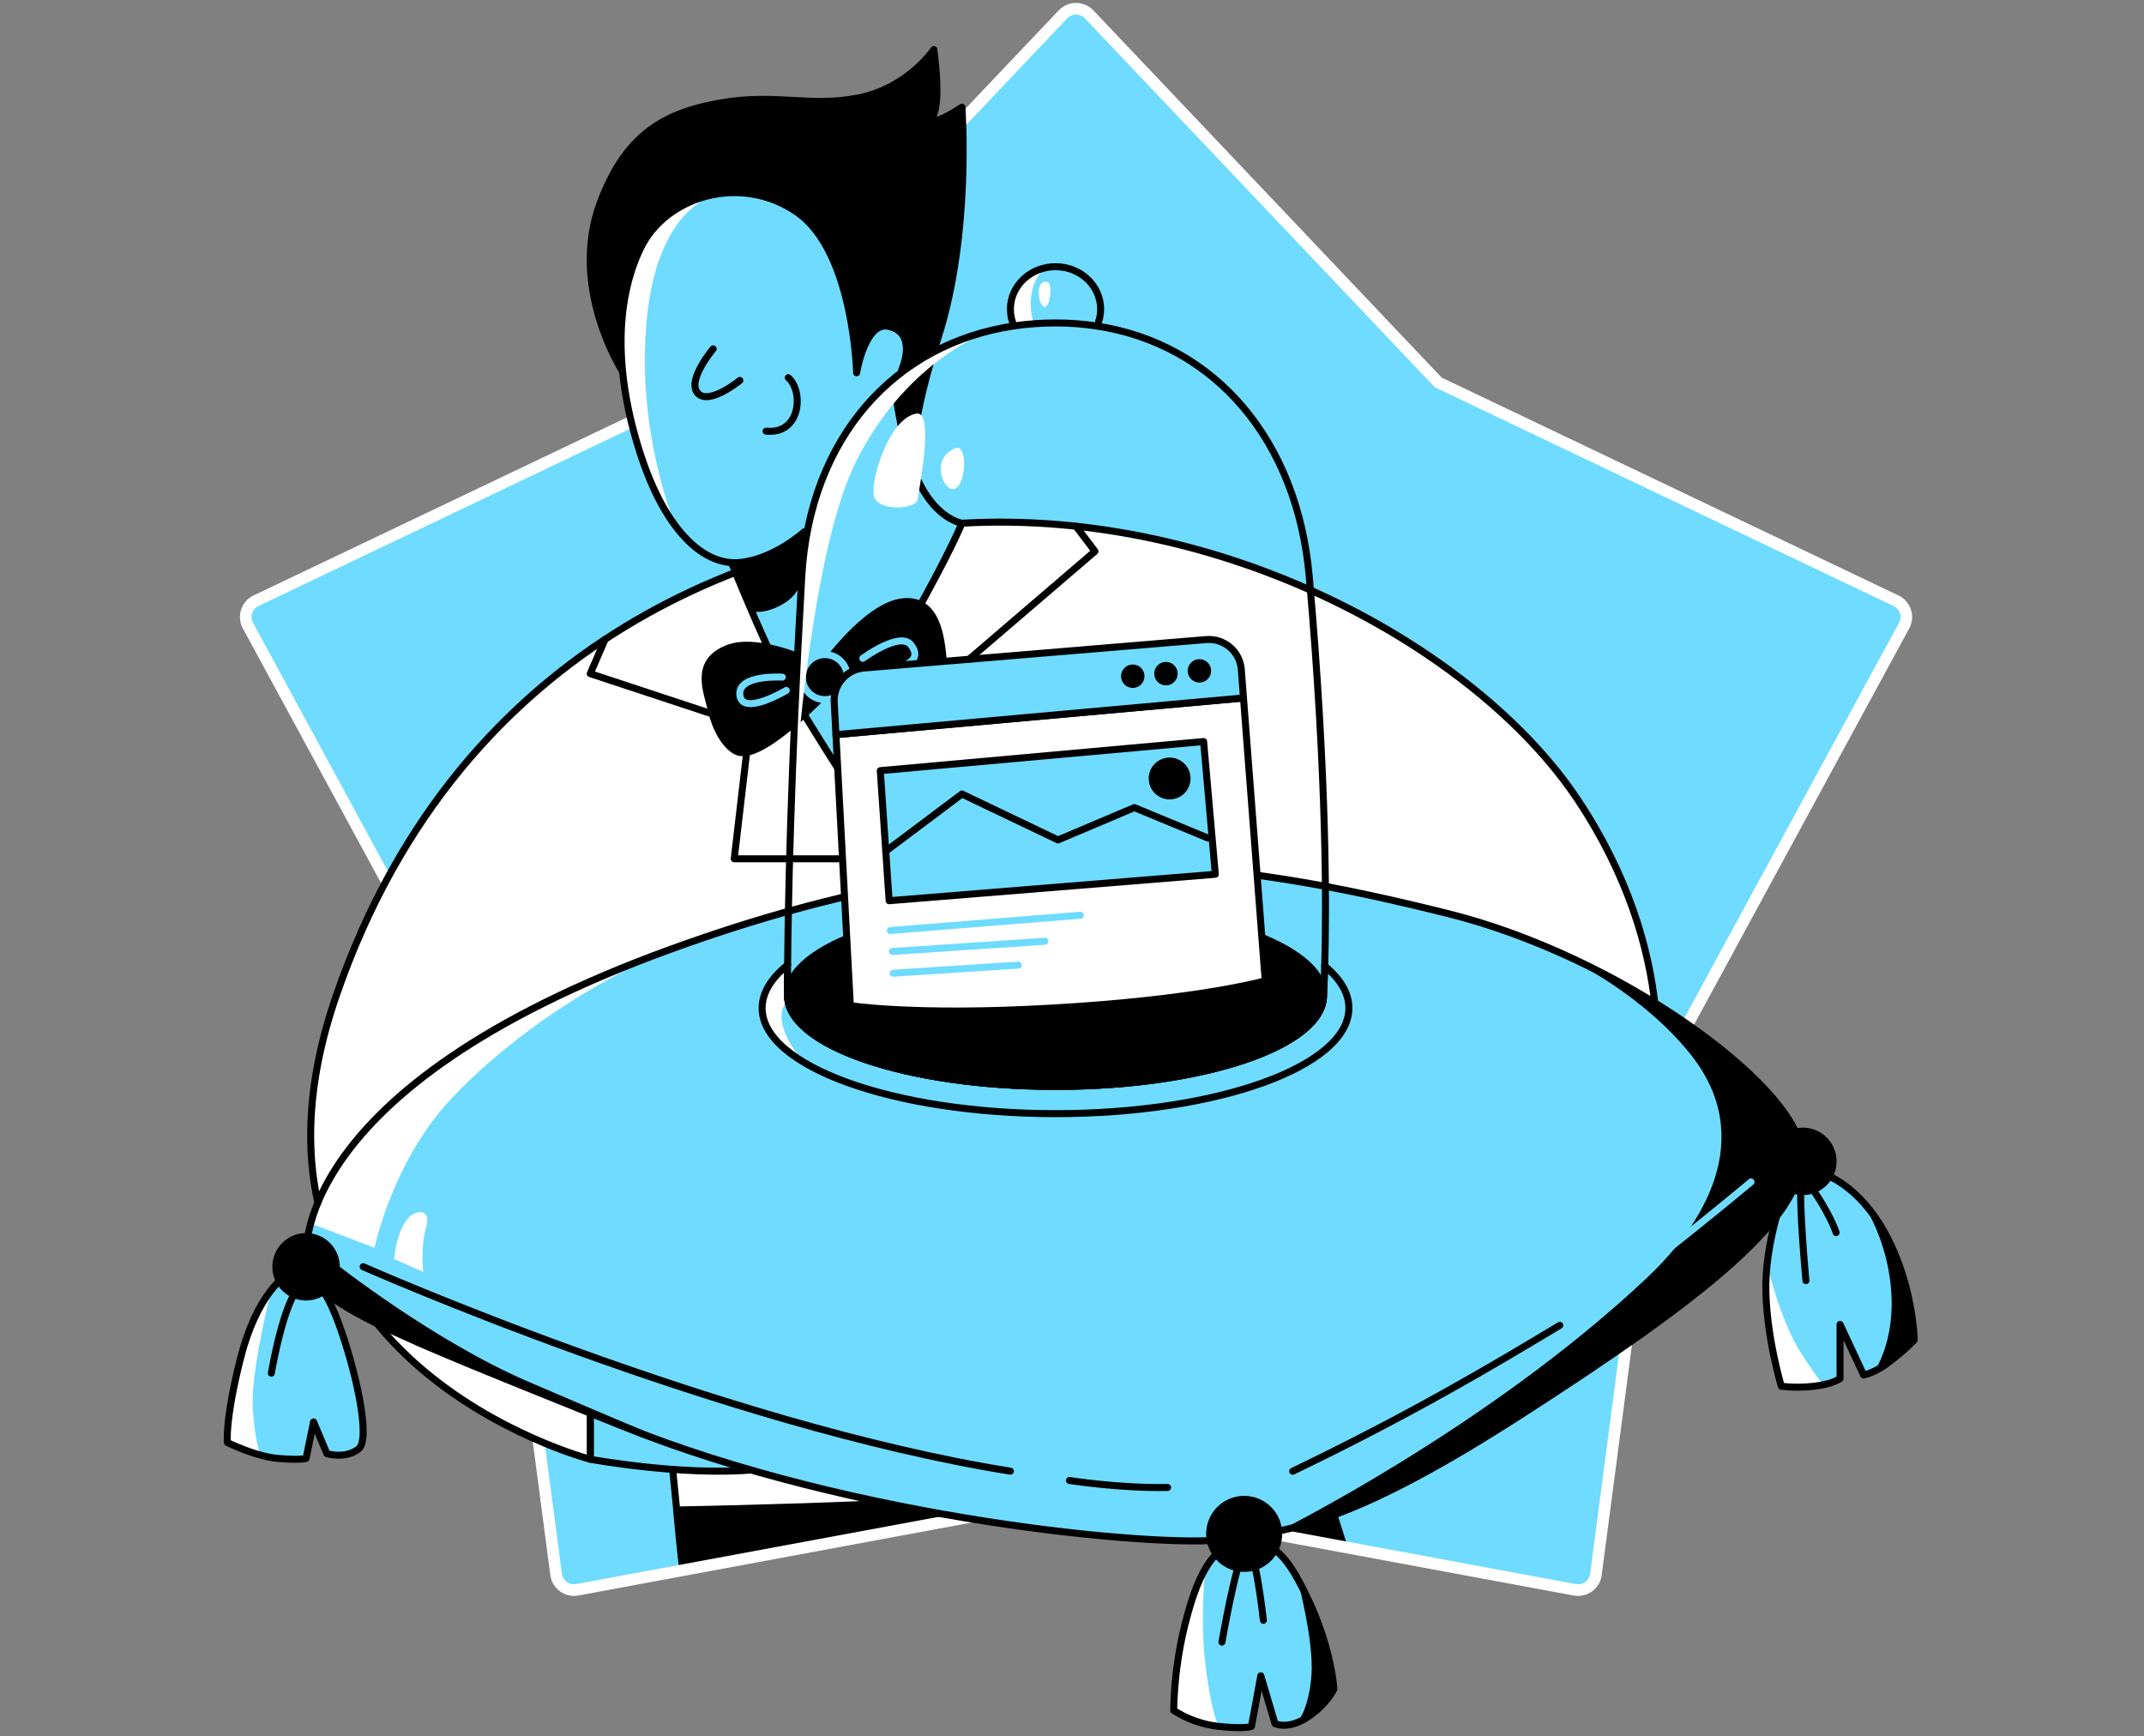 <svg width="368" height="298" viewBox="0 0 368 298" fill="none" xmlns="http://www.w3.org/2000/svg">
<rect x="0" y="0" width="368" height="298" fill="#808080" stroke="none"/>
<g clip-path="url(#clip0)">
<path d="M182.445 2.466L122.526 65.627L43.947 103.097C43.568 103.279 43.23 103.536 42.953 103.852C42.676 104.169 42.467 104.539 42.337 104.939C42.207 105.339 42.16 105.761 42.199 106.18C42.237 106.599 42.361 107.005 42.561 107.375L84.095 183.88L95.449 270.196C95.504 270.613 95.643 271.015 95.858 271.376C96.073 271.738 96.359 272.052 96.7 272.3C97.04 272.547 97.427 272.723 97.838 272.816C98.248 272.909 98.673 272.917 99.087 272.84L184.69 256.961L270.289 272.84C270.703 272.917 271.128 272.909 271.538 272.816C271.949 272.723 272.336 272.547 272.676 272.3C273.017 272.052 273.303 271.738 273.518 271.376C273.733 271.015 273.872 270.613 273.927 270.196L285.27 183.88L326.822 107.375C327.023 107.005 327.146 106.598 327.185 106.179C327.224 105.76 327.176 105.338 327.046 104.937C326.916 104.537 326.706 104.167 326.429 103.851C326.151 103.535 325.812 103.278 325.432 103.097L246.854 65.627L186.942 2.466C186.652 2.161 186.303 1.918 185.917 1.752C185.53 1.586 185.114 1.5 184.693 1.5C184.273 1.5 183.856 1.586 183.47 1.752C183.083 1.918 182.735 2.161 182.445 2.466" fill="#6EDBFF"/>
<path d="M182.445 2.466L122.526 65.627L43.947 103.097C43.568 103.279 43.23 103.536 42.953 103.852C42.676 104.169 42.467 104.539 42.337 104.939C42.207 105.339 42.16 105.761 42.199 106.18C42.237 106.599 42.361 107.005 42.561 107.375L84.095 183.88L95.449 270.196C95.504 270.613 95.643 271.015 95.858 271.376C96.073 271.738 96.359 272.052 96.7 272.3C97.04 272.547 97.427 272.723 97.838 272.816C98.248 272.909 98.673 272.917 99.087 272.84L184.69 256.961L270.289 272.84C270.703 272.917 271.128 272.909 271.538 272.816C271.949 272.723 272.336 272.547 272.676 272.3C273.017 272.052 273.303 271.738 273.518 271.376C273.733 271.015 273.872 270.613 273.927 270.196L285.27 183.88L326.822 107.375C327.023 107.005 327.146 106.598 327.185 106.179C327.224 105.76 327.176 105.338 327.046 104.937C326.916 104.537 326.706 104.167 326.429 103.851C326.151 103.535 325.812 103.278 325.432 103.097L246.854 65.627L186.942 2.466C186.652 2.161 186.303 1.918 185.917 1.752C185.53 1.586 185.114 1.5 184.693 1.5C184.273 1.5 183.856 1.586 183.47 1.752C183.083 1.918 182.735 2.161 182.445 2.466" stroke="#6EDBFF" stroke-width="1.2" stroke-linecap="round" stroke-linejoin="round"/>
<path d="M116.137 259.14C116.137 259.14 116.865 267.307 117.182 269.173C122.282 268.405 122.784 267.903 137.333 265.395C147.305 262.011 184.995 256.408 184.995 256.408L230.65 265.339L227.835 256.408L116.137 259.14Z" fill="black" stroke="black" stroke-width="1.2" stroke-linecap="round" stroke-linejoin="round"/>
<path d="M182.445 2.466L122.526 65.627L43.947 103.097C43.568 103.279 43.23 103.536 42.953 103.852C42.676 104.169 42.467 104.539 42.337 104.939C42.207 105.339 42.16 105.761 42.199 106.18C42.237 106.599 42.361 107.005 42.561 107.375L84.095 183.88L95.449 270.196C95.504 270.613 95.643 271.015 95.858 271.376C96.073 271.738 96.359 272.052 96.7 272.3C97.04 272.547 97.427 272.723 97.838 272.816C98.248 272.909 98.673 272.917 99.087 272.84L184.69 256.961L270.289 272.84C270.703 272.917 271.128 272.909 271.538 272.816C271.949 272.723 272.336 272.547 272.676 272.3C273.017 272.052 273.303 271.738 273.518 271.376C273.733 271.015 273.872 270.613 273.927 270.196L285.27 183.88L326.822 107.375C327.023 107.005 327.146 106.598 327.185 106.179C327.224 105.76 327.176 105.338 327.046 104.937C326.916 104.537 326.706 104.167 326.429 103.851C326.151 103.535 325.812 103.278 325.432 103.097L246.854 65.627L186.942 2.466C186.652 2.161 186.303 1.918 185.917 1.752C185.53 1.586 185.114 1.5 184.693 1.5C184.273 1.5 183.856 1.586 183.47 1.752C183.083 1.918 182.735 2.161 182.445 2.466" stroke="white" stroke-width="2" stroke-miterlimit="10" stroke-linecap="round"/>
<path d="M113.242 229.953L116.152 259.14C116.152 259.14 178.149 258.176 197.932 254.076C217.714 249.976 113.242 229.953 113.242 229.953Z" fill="white" stroke="black" stroke-width="1.2" stroke-linecap="round" stroke-linejoin="round"/>
<path d="M101.31 250.438C101.31 250.438 119.765 253.832 132.304 251.893C144.844 249.954 101.31 238.069 101.31 238.069V250.438Z" fill="#6EDBFF" stroke="black" stroke-width="1.2" stroke-linecap="round" stroke-linejoin="round"/>
<path d="M101.31 250.438C101.31 250.438 36.097 233.449 57.721 170.849C79.344 108.248 132.541 91.641 165.107 89.793C209.737 87.247 253.398 111.14 270.769 137.195C288.14 163.249 285.244 187.372 281.985 194.128C278.725 200.883 101.31 234.366 101.31 234.366V250.438Z" fill="white" stroke="black" stroke-width="1.2" stroke-linecap="round" stroke-linejoin="round"/>
<path d="M305.748 237.913C305.748 237.913 302.976 228.735 303.096 220.302C303.216 211.869 306.835 202.931 306.835 202.931L312.987 201.476C312.987 201.476 319.019 203.164 323.722 211.968C328.426 220.771 328.561 229.953 328.561 229.953C328.561 229.953 327.226 231.521 323.901 234.002C321.692 235.65 319.877 235.981 319.877 235.981L315.828 227.298V236.585C315.828 236.585 314.649 237.549 311.306 237.913C309.46 238.129 307.594 238.129 305.748 237.913V237.913Z" fill="#6EDBFF"/>
<path d="M303.31 216.974C303.31 216.974 305.493 226.534 309.076 232.122C312.66 237.709 313.387 238.07 313.387 238.07L305.748 237.913C304.605 233.953 303.718 229.924 303.092 225.85C302.292 220.062 303.31 216.974 303.31 216.974Z" fill="white"/>
<path d="M305.748 237.913C305.748 237.913 302.976 228.735 303.096 220.302C303.216 211.869 306.835 202.931 306.835 202.931L312.987 201.476C312.987 201.476 319.019 203.164 323.722 211.968C328.426 220.771 328.561 229.953 328.561 229.953C328.561 229.953 327.226 231.521 323.901 234.002C321.692 235.65 319.877 235.981 319.877 235.981L315.828 227.298V236.585C315.828 236.585 314.649 237.549 311.306 237.913C309.46 238.129 307.594 238.129 305.748 237.913Z" stroke="black" stroke-width="1.2" stroke-linecap="round" stroke-linejoin="round"/>
<path d="M201.453 293.551C203.784 295.04 206.425 295.975 209.173 296.287C213.676 296.767 214.801 296.287 214.801 296.287L216.408 287.603L218.839 295.806C218.839 295.806 221.076 296.934 224.452 294.682C227.828 292.43 228.956 289.855 228.956 289.855C228.956 289.855 228.552 282.706 224.226 273.848C221.138 267.562 218.719 263.982 212.927 264.597C207.136 265.212 204.785 273.357 203.359 278.916C202.184 283.708 201.544 288.617 201.453 293.551V293.551Z" fill="#6EDBFF"/>
<path d="M206.903 269.173C206.903 269.173 205.92 277.475 206.903 285.679C207.885 293.882 209.173 296.287 209.173 296.287C209.173 296.287 204.4 295.112 202.202 294.013C200.005 292.914 202.202 282.452 203.558 276.934C204.582 274.038 204.825 271.436 206.903 269.173Z" fill="white"/>
<path d="M201.453 293.551C203.784 295.04 206.425 295.975 209.173 296.287C213.676 296.767 214.801 296.287 214.801 296.287L216.408 287.603L218.839 295.806C218.839 295.806 221.076 296.934 224.452 294.682C227.828 292.43 228.956 289.855 228.956 289.855C228.956 289.855 228.552 282.706 224.226 273.848C221.138 267.562 218.719 263.982 212.927 264.597C207.136 265.212 204.785 273.357 203.359 278.916C202.184 283.708 201.544 288.617 201.453 293.551Z" stroke="black" stroke-width="1.2" stroke-linecap="round" stroke-linejoin="round"/>
<path d="M39.025 247.561C39.025 247.561 43.849 249.973 47.709 250.296C51.569 250.62 52.533 250.296 52.533 250.296L53.821 244.025L56.116 249.482C56.116 249.482 59.288 250.446 61.54 248.678C63.792 246.91 60.834 234.355 58.004 226.803C55.199 219.327 52.66 218.279 50.747 218.279C48.833 218.279 43.944 222.543 41.27 233.158C38.596 243.774 39.025 247.561 39.025 247.561Z" fill="#6EDBFF"/>
<path d="M46.578 221.393C46.578 221.393 42.921 235.512 43.402 242.024C43.882 248.536 44.969 250.449 44.969 250.449L39.025 247.572C39.025 247.572 38.829 235.33 42.547 228.993C46.265 222.656 46.578 221.393 46.578 221.393Z" fill="white"/>
<path d="M39.025 247.561C39.025 247.561 43.849 249.973 47.709 250.296C51.569 250.62 52.533 250.296 52.533 250.296L53.821 244.025L56.116 249.482C56.116 249.482 59.288 250.446 61.54 248.678C63.792 246.91 60.834 234.355 58.004 226.803C55.199 219.327 52.66 218.279 50.747 218.279C48.833 218.279 43.944 222.543 41.27 233.158C38.596 243.774 39.025 247.561 39.025 247.561Z" stroke="black" stroke-width="1.2" stroke-linecap="round" stroke-linejoin="round"/>
<path d="M106.868 63.75C106.868 63.75 97.555 49.424 103.037 34.77C107.366 23.169 113.951 19.368 123.613 17.672C133.275 15.977 138.972 18.476 147.416 16.788C155.859 15.1 160.283 8.505 160.283 8.505C160.283 8.505 161.487 16.708 160.283 19.604C159.079 22.5 165.107 18.4 165.107 18.4C165.107 18.4 166.729 40.227 161.007 57.965C155.285 75.704 156.903 80.884 156.903 80.884C156.903 80.884 142.188 68.581 140.984 57.965C139.78 47.35 136.619 40.835 131.082 38.907C125.545 36.979 115.894 41.559 111.801 51.21C107.708 60.861 106.868 63.75 106.868 63.75Z" fill="black" stroke="black" stroke-width="1.2" stroke-linecap="round" stroke-linejoin="round"/>
<path d="M123.614 91.721C123.614 91.721 131.333 111.504 135.677 118.74C140.02 125.976 144.36 132.731 144.36 132.731C144.36 132.731 150.152 117.776 156.664 106.196C163.175 94.617 165.107 89.793 165.107 89.793C165.107 89.793 160.04 89.066 156.904 80.866C153.768 72.666 153.288 62.782 153.288 62.782" fill="#6EDBFF"/>
<path d="M123.614 91.721C123.614 91.721 131.333 111.504 135.677 118.74C140.02 125.976 144.36 132.731 144.36 132.731C144.36 132.731 150.152 117.776 156.664 106.196C163.175 94.617 165.107 89.793 165.107 89.793C165.107 89.793 160.04 89.066 156.904 80.866C153.768 72.666 153.288 62.782 153.288 62.782" stroke="black" stroke-width="1.2" stroke-linecap="round" stroke-linejoin="round"/>
<path d="M138.089 91.241C138.089 91.241 132.781 96.065 126.811 96.549C120.841 97.033 114.206 91.241 109.862 77.73C105.519 64.219 105.522 51.919 109.862 42.752C114.202 33.584 127.233 29.725 136.881 36.48C146.528 43.236 147.031 63.979 147.031 63.979C147.031 63.979 148.486 55.055 152.578 56.019C157.646 57.212 154.761 63.499 154.761 63.499" fill="#6EDBFF"/>
<path d="M123.613 33.224C123.613 33.224 113.162 34.468 111.07 54.251C108.978 74.034 115.981 90.317 115.981 90.317C115.981 90.317 103.218 70.735 107.231 50.667C111.87 37.778 114.435 36.324 118.382 34.679C122.329 33.035 123.613 33.224 123.613 33.224Z" fill="white"/>
<path d="M138.089 91.241C138.089 91.241 132.781 96.065 126.811 96.549C120.841 97.033 114.206 91.241 109.862 77.73C105.519 64.219 105.522 51.919 109.862 42.752C114.202 33.584 127.233 29.725 136.881 36.48C146.528 43.236 147.031 63.979 147.031 63.979C147.031 63.979 148.486 55.055 152.578 56.019C157.646 57.212 154.761 63.499 154.761 63.499" stroke="black" stroke-width="1.2" stroke-linecap="round" stroke-linejoin="round"/>
<path d="M122.409 59.872C122.409 59.872 117.826 65.299 119.754 67.471C121.682 69.643 126.993 65.288 126.993 65.288" stroke="black" stroke-width="1.2" stroke-linecap="round" stroke-linejoin="round"/>
<path d="M135.298 64.819C137.954 67.115 137.481 74.594 131.493 73.99" stroke="black" stroke-width="1.2" stroke-linecap="round" stroke-linejoin="round"/>
<path d="M125.567 96.574L129.041 104.898C129.041 104.898 130.976 105.552 134.174 103.784C137.372 102.016 137.525 99.525 137.525 99.525L139.053 90.921C139.053 90.921 133.596 95.345 131.493 95.828C129.39 96.312 125.567 96.574 125.567 96.574Z" fill="black"/>
<path d="M52.569 216.082C52.569 216.082 48.891 186.979 115.17 162.889C174.274 141.426 212.694 147.897 248.334 156.737C278.005 164.093 307.679 186.048 309.127 197.263C310.575 208.479 292.491 222.594 260.998 242.857C232.557 261.159 221.92 262.76 210.329 264.208C198.739 265.656 146.881 260.934 106.595 244.669C66.309 228.404 52.533 223.438 52.569 216.082Z" fill="#6EDBFF"/>
<path d="M53.326 209.963L64.283 214.154C64.283 214.154 67.386 199.05 77.78 188.216C94.452 170.842 115.17 162.889 115.17 162.889C115.17 162.889 90.603 169.092 71.286 185.891C51.969 202.691 53.326 209.963 53.326 209.963Z" fill="white"/>
<path d="M67.648 216.082L72.654 218.29C72.654 218.29 72.108 214.031 73.181 210.48C73.789 208.49 72.723 207.388 70.948 208.37C68.128 209.931 67.648 216.082 67.648 216.082Z" fill="white"/>
<path d="M52.569 216.082C52.569 216.082 48.891 186.979 115.17 162.889C174.274 141.426 212.694 147.897 248.334 156.737C278.005 164.093 307.679 186.048 309.127 197.263C310.575 208.479 292.491 222.594 260.998 242.857C232.557 261.159 221.92 262.76 210.329 264.208C198.739 265.656 146.881 260.934 106.595 244.669C66.309 228.404 52.533 223.438 52.569 216.082Z" stroke="black" stroke-width="1.2" stroke-linecap="round" stroke-linejoin="round"/>
<path d="M52.533 222.594C55.398 222.594 57.72 220.271 57.72 217.406C57.72 214.541 55.398 212.219 52.533 212.219C49.668 212.219 47.345 214.541 47.345 217.406C47.345 220.271 49.668 222.594 52.533 222.594Z" fill="black" stroke="black" stroke-width="1.2" stroke-linecap="round" stroke-linejoin="round"/>
<path d="M309.451 204.499C312.316 204.499 314.638 202.177 314.638 199.312C314.638 196.446 312.316 194.124 309.451 194.124C306.586 194.124 304.263 196.446 304.263 199.312C304.263 202.177 306.586 204.499 309.451 204.499Z" fill="black" stroke="black" stroke-width="1.2" stroke-linecap="round" stroke-linejoin="round"/>
<path d="M213.553 269.173C216.825 269.173 219.479 266.52 219.479 263.247C219.479 259.974 216.825 257.321 213.553 257.321C210.28 257.321 207.626 259.974 207.626 263.247C207.626 266.52 210.28 269.173 213.553 269.173Z" fill="black" stroke="black" stroke-width="1.2" stroke-linecap="round" stroke-linejoin="round"/>
<path d="M309.971 219.778C309.971 219.778 308.676 205.707 309.203 203.295C309.731 200.883 314.296 208.799 315.155 211.535" stroke="black" stroke-width="1.2" stroke-linecap="round" stroke-linejoin="round"/>
<path d="M209.737 281.819C209.737 281.819 211.919 269.086 213.553 265.943C215.186 262.8 216.852 278.079 216.852 278.079" stroke="black" stroke-width="1.2" stroke-linecap="round" stroke-linejoin="round"/>
<path d="M46.577 235.661C46.577 235.661 48.669 223.118 51.565 220.706" stroke="black" stroke-width="1.2" stroke-linecap="round" stroke-linejoin="round"/>
<path d="M141.573 114.076C141.573 114.076 148.693 104.105 154.804 103.301C160.916 102.497 161.556 109.736 161.88 113.123C162.204 116.51 162.211 119.078 160.916 120.079C157.216 122.934 142.421 118.26 142.421 118.26L141.573 114.076Z" fill="black" stroke="black" stroke-width="1.2" stroke-linecap="round" stroke-linejoin="round"/>
<path d="M140.912 114.374C140.912 114.374 130.511 108.99 124.803 111.318C119.095 113.647 121.34 118.594 122.104 121.894C123.137 126.339 125.451 128.926 127.073 129.151C131.697 129.803 142.247 118.427 142.247 118.427L140.912 114.374Z" fill="black" stroke="black" stroke-width="1.2" stroke-linecap="round" stroke-linejoin="round"/>
<path d="M141.585 120.068C143.716 120.068 145.444 118.34 145.444 116.208C145.444 114.076 143.716 112.348 141.585 112.348C139.453 112.348 137.725 114.076 137.725 116.208C137.725 118.34 139.453 120.068 141.585 120.068Z" fill="black" stroke="#6EDBFF" stroke-width="1.2" stroke-linecap="round" stroke-linejoin="round"/>
<path d="M134.276 116.208C134.276 116.208 126.509 115.724 127 119.344C127.491 122.963 134.96 118.489 134.96 118.489" stroke="#6EDBFF" stroke-width="1.2" stroke-linecap="round" stroke-linejoin="round"/>
<path d="M231.527 173.01C231.527 183.014 208.973 191.126 181.172 191.126C153.371 191.126 130.813 182.999 130.813 173.01C130.813 170.372 132.377 167.869 135.178 165.614C135.149 169.088 135.178 170.856 135.178 170.856C135.178 179.47 155.772 186.455 181.172 186.455C206.572 186.455 227.166 179.47 227.166 170.856C227.166 170.856 227.278 169.153 227.377 165.799C230.047 167.993 231.527 170.43 231.527 173.01Z" fill="#6EDBFF"/>
<path d="M135.174 171.918C132.177 174.33 136.324 181.613 139.325 183.061C142.327 184.509 137.554 182.956 133.057 178.332C128.561 173.708 131.751 168.128 133.057 167.204C133.939 166.556 134.756 165.825 135.498 165.021L135.174 171.918Z" fill="white"/>
<path d="M231.527 173.01C231.527 183.014 208.973 191.126 181.172 191.126C153.371 191.126 130.813 182.999 130.813 173.01C130.813 170.372 132.377 167.869 135.178 165.614C135.149 169.088 135.178 170.856 135.178 170.856C135.178 179.47 155.772 186.455 181.172 186.455C206.572 186.455 227.166 179.47 227.166 170.856C227.166 170.856 227.278 169.153 227.377 165.799C230.047 167.993 231.527 170.43 231.527 173.01Z" stroke="black" stroke-width="1.2" stroke-linecap="round" stroke-linejoin="round"/>
<path d="M148.093 112.985C148.093 112.985 154.481 108.277 156.354 110.671C159.872 115.16 148.522 115.302 148.522 115.302" stroke="#6EDBFF" stroke-width="1.2" stroke-linecap="round" stroke-linejoin="round"/>
<path d="M227.377 165.785C227.278 169.139 227.166 170.841 227.166 170.841C227.166 179.456 206.572 186.441 181.172 186.441C155.772 186.441 135.178 179.456 135.178 170.827C135.178 170.827 135.178 169.059 135.178 165.585" fill="#6EDBFF"/>
<path d="M227.377 165.785C227.278 169.139 227.166 170.841 227.166 170.841C227.166 179.456 206.572 186.441 181.172 186.441C155.772 186.441 135.178 179.456 135.178 170.827C135.178 170.827 135.178 169.059 135.178 165.585" stroke="black" stroke-width="1.2" stroke-linecap="round" stroke-linejoin="round"/>
<path d="M188.284 55.957C208.565 59.064 222.662 75.562 224.725 98.979C227.784 133.651 227.657 156.308 227.377 165.785" stroke="black" stroke-width="1.2" stroke-linecap="round" stroke-linejoin="round"/>
<path d="M170.451 56.619C170.451 56.619 156.078 61.094 147.016 79.029C137.725 97.411 135.502 148.447 135.502 148.447C135.502 148.447 135.827 130.594 136.832 113.379C137.886 95.318 139.119 82.324 145.444 73.899C156.591 59.057 170.451 56.619 170.451 56.619Z" fill="white"/>
<path d="M135.193 165.599C135.269 155.981 135.669 133.288 137.616 98.979C138.973 75.038 153.622 58.962 174.049 55.935" stroke="black" stroke-width="1.2" stroke-linecap="round" stroke-linejoin="round"/>
<path d="M181.172 186.437C206.574 186.437 227.166 179.453 227.166 170.838C227.166 162.223 206.574 155.239 181.172 155.239C155.77 155.239 135.178 162.223 135.178 170.838C135.178 179.453 155.77 186.437 181.172 186.437Z" fill="black" stroke="black" stroke-width="1.2" stroke-linecap="round" stroke-linejoin="round"/>
<path d="M179.888 45.869C179.888 45.869 177.858 46.532 177.152 49.987C176.446 53.444 177.516 55.557 177.516 55.557L174.067 55.921C173.23 54.361 173.008 52.544 173.445 50.828C174.213 48.107 177.531 46.139 178.324 45.837C178.834 45.674 179.384 45.686 179.888 45.869V45.869Z" fill="white"/>
<path d="M188.917 53.065C188.917 54.064 188.701 55.05 188.284 55.957C185.93 55.596 183.553 55.417 181.172 55.422C178.788 55.42 176.408 55.592 174.049 55.935C173.638 55.034 173.426 54.055 173.427 53.065C173.427 49.034 176.894 45.768 181.172 45.768C185.45 45.768 188.917 49.034 188.917 53.065Z" stroke="black" stroke-width="1.2" stroke-linecap="round" stroke-linejoin="round"/>
<path d="M217.162 168.32C217.162 168.32 205.884 171.573 180.321 173.021C156.987 174.341 145.957 172.584 145.957 172.584L143.48 126.081L213.433 119.798L217.162 168.32Z" fill="white" stroke="black" stroke-width="1.2" stroke-linecap="round" stroke-linejoin="round"/>
<path d="M213.432 119.78L143.48 126.081L143.185 120.497C143.107 119.048 143.598 117.626 144.552 116.533C145.507 115.439 146.85 114.762 148.296 114.644L207.033 109.762C207.765 109.701 208.501 109.785 209.2 110.009C209.899 110.234 210.547 110.594 211.107 111.069C211.667 111.544 212.127 112.125 212.462 112.778C212.796 113.432 212.999 114.145 213.058 114.876L213.432 119.78Z" fill="#6EDBFF" stroke="black" stroke-width="1.2" stroke-linecap="round" stroke-linejoin="round"/>
<path d="M205.866 117.143C206.977 117.143 207.877 116.242 207.877 115.131C207.877 114.02 206.977 113.119 205.866 113.119C204.755 113.119 203.854 114.02 203.854 115.131C203.854 116.242 204.755 117.143 205.866 117.143Z" fill="black"/>
<path d="M200.125 117.623C201.236 117.623 202.137 116.722 202.137 115.611C202.137 114.5 201.236 113.599 200.125 113.599C199.014 113.599 198.114 114.5 198.114 115.611C198.114 116.722 199.014 117.623 200.125 117.623Z" fill="black"/>
<path d="M194.428 118.063C195.539 118.063 196.44 117.162 196.44 116.051C196.44 114.94 195.539 114.04 194.428 114.04C193.317 114.04 192.417 114.94 192.417 116.051C192.417 117.162 193.317 118.063 194.428 118.063Z" fill="black"/>
<path d="M151.094 132.258L206.593 127.263L208.601 150.047L152.611 154.584L151.094 132.258Z" fill="#6EDBFF" stroke="black" stroke-width="1.2" stroke-linecap="round" stroke-linejoin="round"/>
<path d="M200.755 137.195C202.738 137.195 204.345 135.587 204.345 133.604C204.345 131.621 202.738 130.014 200.755 130.014C198.772 130.014 197.164 131.621 197.164 133.604C197.164 135.587 198.772 137.195 200.755 137.195Z" fill="black"/>
<path d="M152.032 146.089L165.107 136.271L181.598 144.15L194.701 138.603L207.325 143.823" stroke="black" stroke-width="1.2" stroke-linecap="round" stroke-linejoin="round"/>
<path d="M152.822 159.695L185.421 157.076" stroke="#6EDBFF" stroke-width="1.2" stroke-linecap="round" stroke-linejoin="round"/>
<path d="M153.182 163.297L179.342 161.539" stroke="#6EDBFF" stroke-width="1.2" stroke-linecap="round" stroke-linejoin="round"/>
<path d="M153.288 167.029L174.777 165.636" stroke="#6EDBFF" stroke-width="1.2" stroke-linecap="round" stroke-linejoin="round"/>
<path d="M103.86 109.721L101.31 115.611L128.681 124.651L126.025 147.384H144.36" stroke="black" stroke-width="1.2" stroke-linecap="round" stroke-linejoin="round"/>
<path d="M184.693 90.317L187.942 94.617L166.355 113.123" stroke="black" stroke-width="1.2" stroke-linecap="round" stroke-linejoin="round"/>
<path d="M62.337 217.392C62.337 217.392 123.613 244.53 173.427 252.483" stroke="black" stroke-width="1.2" stroke-linecap="round" stroke-linejoin="round"/>
<path d="M183.562 254.08C183.562 254.08 192.206 255.444 200.409 255.28" stroke="black" stroke-width="1.2" stroke-linecap="round" stroke-linejoin="round"/>
<path d="M221.88 252.497C242.143 242.737 255.814 234.617 267.717 227.458" stroke="black" stroke-width="1.2" stroke-linecap="round" stroke-linejoin="round"/>
<path d="M218.584 263.247C218.584 263.247 255.17 245.284 282.793 219.2C292.309 210.214 301.648 195.375 290.199 180.98C282.156 170.871 270.191 165.057 270.191 165.057C270.191 165.057 299.381 178.568 306.33 191.112C312.005 201.356 306.042 207.65 301.08 213.143C294.397 220.542 268.703 239.423 241.725 253.916C234.362 257.835 226.605 260.963 218.584 263.247V263.247Z" fill="black"/>
<path d="M300.549 202.84C300.549 202.84 283.764 216.875 274.25 223.434" stroke="#6EDBFF" stroke-width="1.2" stroke-linecap="round" stroke-linejoin="round"/>
<path d="M57.695 216.922C57.695 216.922 74.418 230.124 90.643 237.109C115.159 247.659 121.18 249.929 121.18 249.929C121.18 249.929 69.682 230.175 59.98 224.635C50.277 219.094 57.695 216.922 57.695 216.922Z" fill="black"/>
<path d="M222.673 295.606C222.673 295.606 224.612 293.544 225.095 287.603C225.579 281.662 222.673 270.869 222.673 270.869C222.673 270.869 227.333 279.876 228.129 284.853L228.941 289.829C228.941 289.829 229.195 290.746 226.816 292.7C225.526 293.792 224.139 294.765 222.673 295.606Z" fill="black"/>
<path d="M321.75 235.298C321.75 235.298 325.41 230.074 324.566 221.026C324.084 215.651 322.316 210.47 319.411 205.922C319.411 205.922 325.654 212.23 327.076 220.611C328.499 228.993 328.531 230.554 328.531 230.554L321.75 235.298Z" fill="black"/>
<path d="M179.888 48.46C177.705 47.565 178.069 52.159 179.16 52.643C180.251 53.127 180.673 48.783 179.888 48.46Z" fill="white"/>
<path d="M157.329 70.974C152.669 71.702 149.504 82.074 149.959 84.969C150.414 87.865 157.235 87.498 157.504 85.697C157.773 83.896 160.381 70.494 157.329 70.974Z" fill="white"/>
<path d="M163.983 76.926C159.465 78.665 162.051 84.806 163.983 83.838C165.915 82.87 166.071 76.122 163.983 76.926Z" fill="white"/>
</g>
<defs>
<clipPath id="clip0">
<rect width="368" height="297.99" fill="white"/>
</clipPath>
</defs>
</svg>

